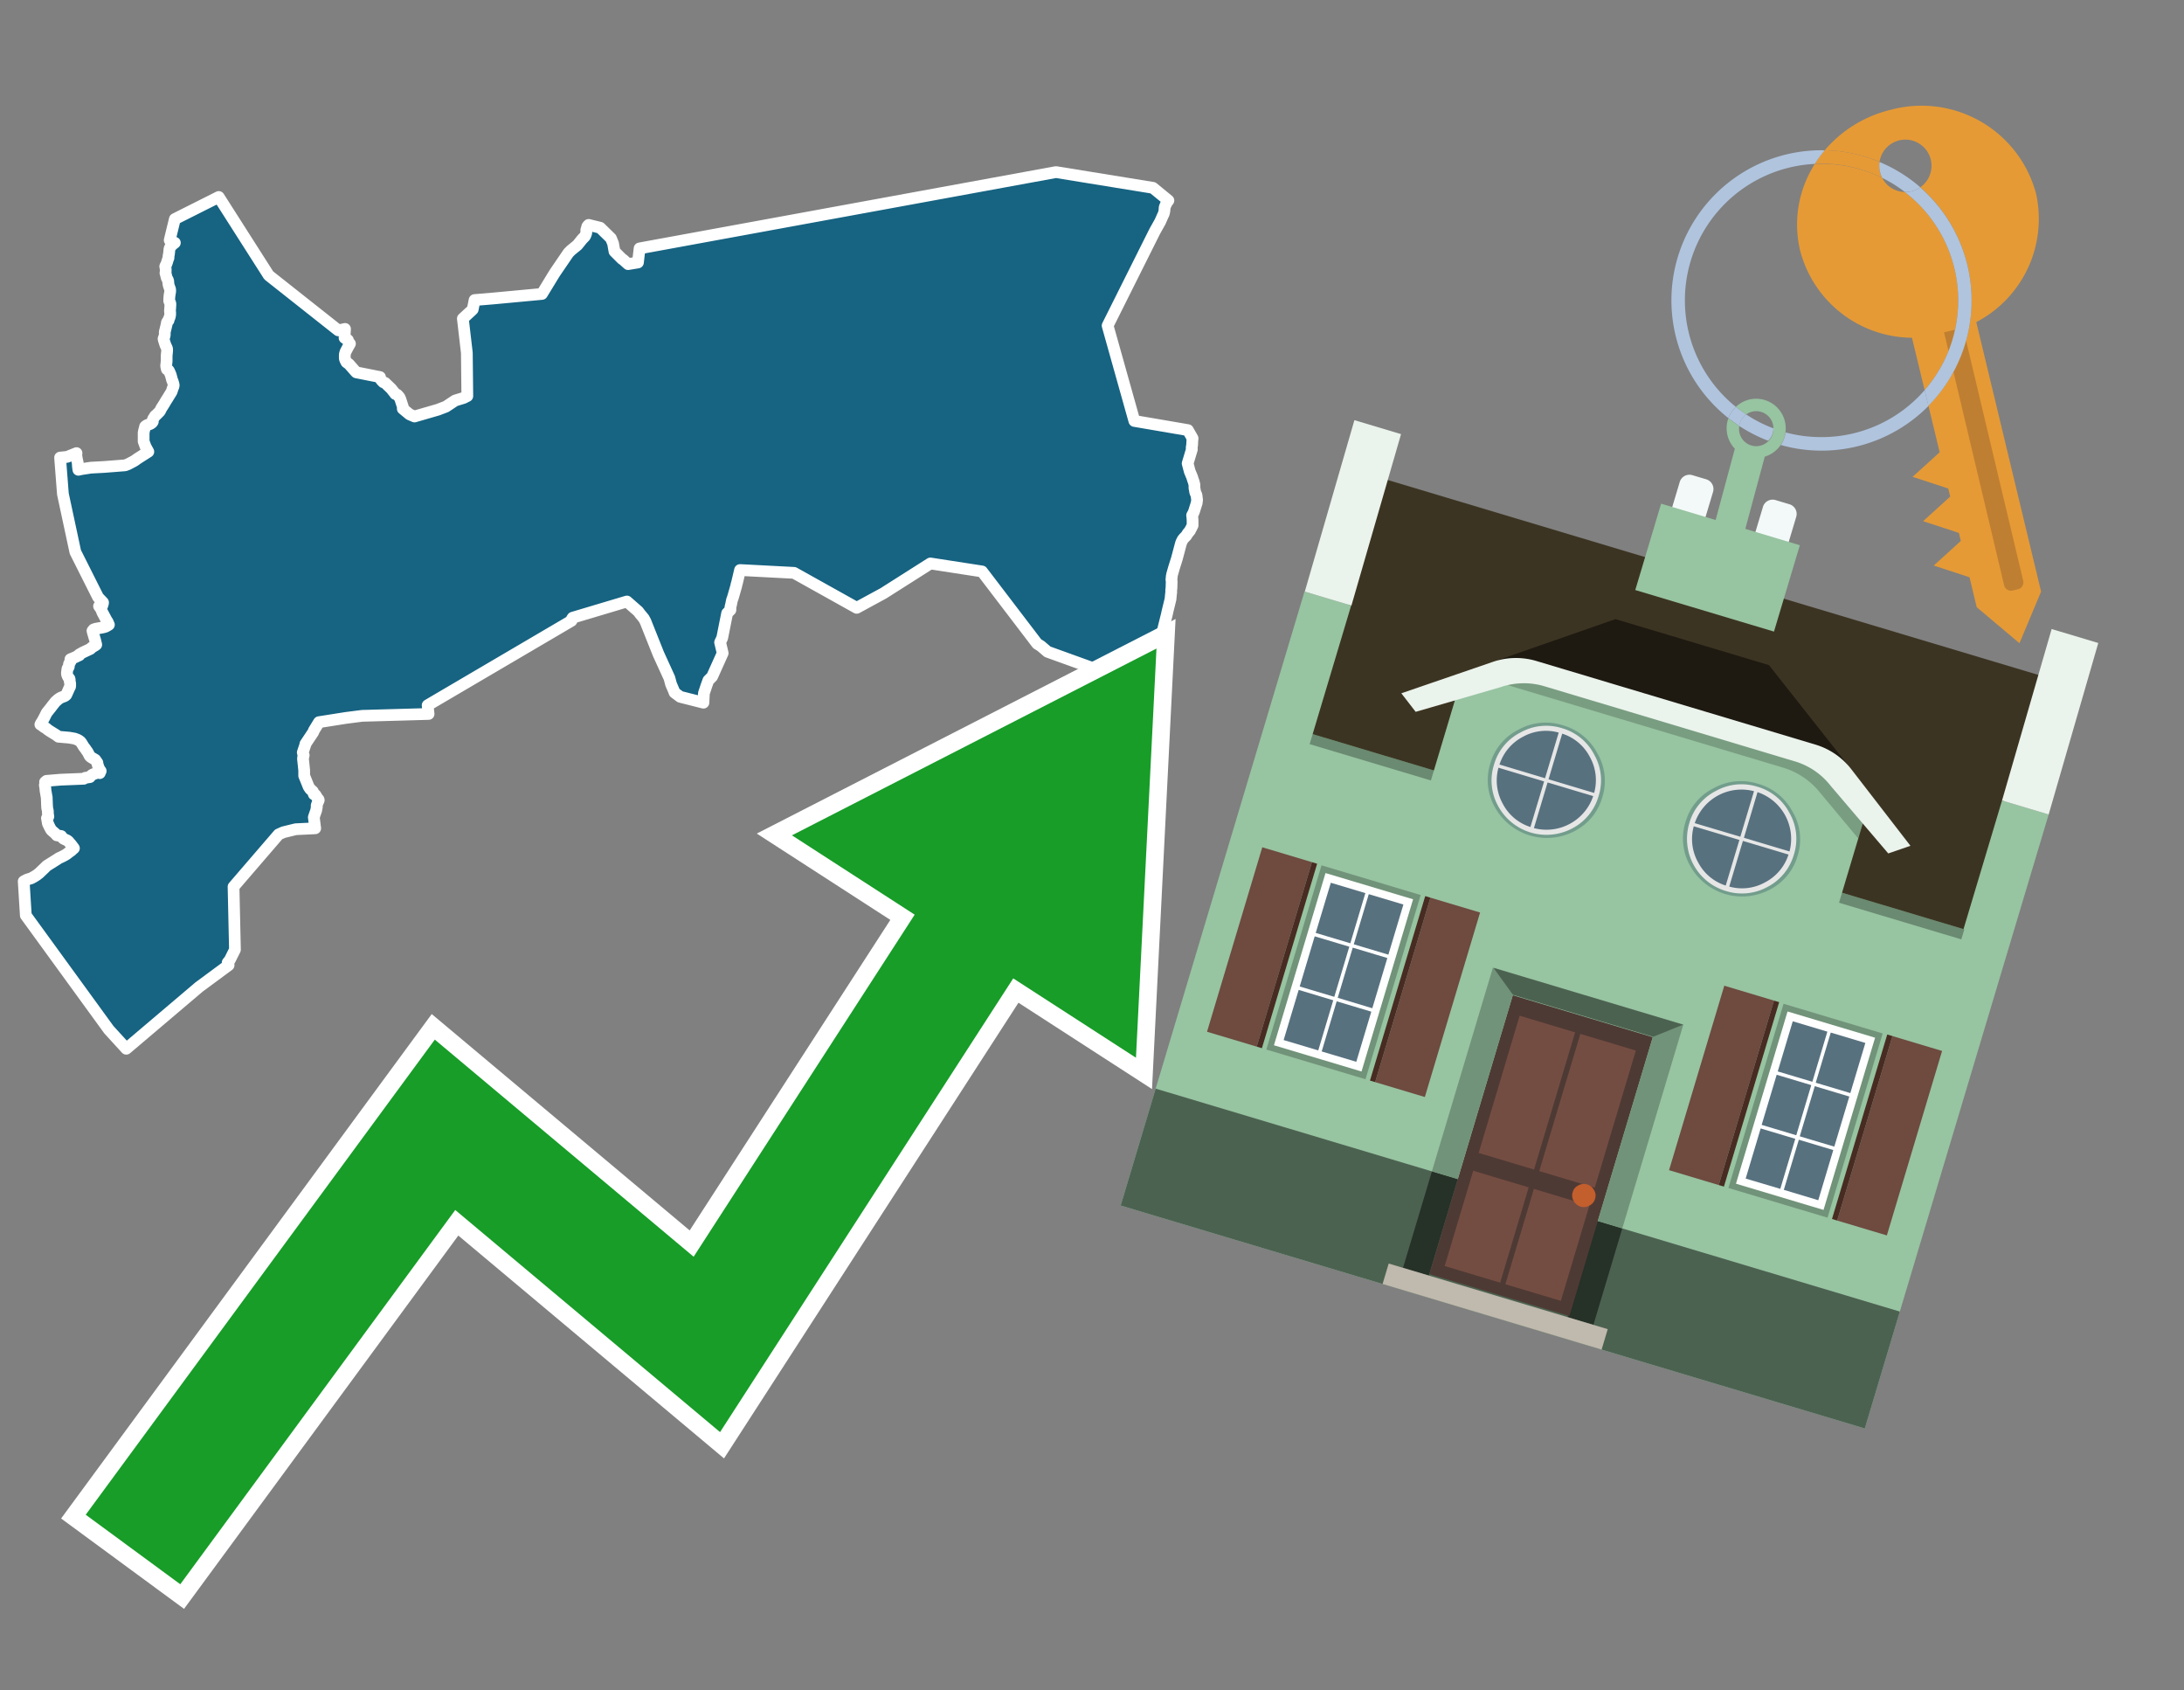 <svg id="Text" xmlns="http://www.w3.org/2000/svg" width="93.05" height="72" viewBox="0 0 93.05 72"><rect x="0" y="0" width="93.05" height="72" fill="#808080" stroke="none"/><polygon points="1.1,38.99 1.01,37.54 1.14,37.47 1.23,37.44 1.33,37.41 1.49,37.32 1.58,37.26 1.67,37.19 1.7,37.16 1.9,36.97 1.96,36.91 1.99,36.88 2.42,36.61 2.51,36.55 2.6,36.51 2.72,36.45 2.79,36.41 2.84,36.38 2.89,36.34 2.93,36.31 2.98,36.27 3.03,36.24 3.07,36.2 3.15,36.13 3.09,36.05 3.03,35.97 2.96,35.89 2.91,35.83 2.85,35.79 2.78,35.76 2.7,35.72 2.66,35.68 2.63,35.64 2.61,35.61 2.42,35.58 2.35,35.5 2.21,35.38 2.18,35.35 2.12,35.24 2.09,35.18 2.07,35.13 2.05,35.1 2.04,35.07 2.02,34.96 2.01,34.9 2,34.85 2.06,34.78 2.05,34.74 2.05,34.7 2.04,34.66 2.04,34.6 2.04,34.55 2.01,34.41 2,34.23 2,34.2 1.99,33.95 1.98,33.91 1.96,33.79 1.94,33.68 1.93,33.56 1.91,33.44 1.94,33.41 1.93,33.35 1.92,33.31 1.98,33.26 2.58,33.21 3.57,33.17 3.63,33.13 3.83,33.1 3.85,33.07 3.91,33.01 3.97,32.98 4.2,32.89 4.25,32.93 4.29,32.84 4.23,32.76 4.22,32.72 4.2,32.69 4.19,32.66 4.15,32.53 4.15,32.49 4.13,32.46 4.08,32.39 4.06,32.36 3.89,32.26 3.85,32.23 3.82,32.2 3.76,32.08 3.72,32.01 3.68,31.96 3.65,31.91 3.62,31.87 3.58,31.82 3.56,31.79 3.48,31.66 3.44,31.6 3.39,31.56 3.33,31.52 3.26,31.49 3.18,31.46 2.95,31.42 2.49,31.38 2.4,31.31 2.14,31.15 2.05,31.09 2.01,31.06 1.97,31.02 1.89,30.98 1.77,30.89 1.72,30.86 1.75,30.8 1.81,30.71 1.9,30.54 1.94,30.46 1.99,30.36 2.19,30.11 2.21,30.08 2.29,29.98 2.37,29.88 2.42,29.84 2.46,29.8 2.53,29.75 2.6,29.71 2.76,29.65 2.82,29.6 2.84,29.56 2.93,29.36 2.95,29.31 2.98,29.26 2.99,29.23 2.99,29.1 2.98,29.07 2.97,29.02 2.97,28.95 2.96,28.91 2.91,28.85 2.88,28.79 2.86,28.74 2.85,28.67 2.87,28.51 2.88,28.47 2.91,28.44 2.93,28.4 2.94,28.29 2.95,28.26 2.97,28.23 3,28.19 3.01,28.16 3,28.08 3.21,27.99 3.27,27.96 3.38,27.91 3.37,27.88 3.53,27.79 3.85,27.64 3.88,27.61 3.91,27.58 4.06,27.49 4.1,27.46 4.06,27.29 3.96,26.95 3.94,26.87 3.99,26.81 4.08,26.78 4.36,26.73 4.48,26.7 4.56,26.66 4.64,26.61 4.61,26.55 4.6,26.51 4.53,26.4 4.36,26.08 4.31,25.95 4.22,25.82 4.36,25.79 4.39,25.69 4.39,25.66 4.18,25.44 3.21,23.51 2.68,21.04 2.56,19.49 2.86,19.46 3.26,19.3 3.25,19.37 3.25,19.4 3.28,19.57 3.31,19.7 3.32,19.86 3.33,19.95 3.34,20.01 3.48,19.98 3.87,19.92 4.43,19.89 5.33,19.82 5.46,19.77 5.65,19.67 5.74,19.62 5.85,19.54 6.32,19.24 6.2,19.02 6.12,18.8 6.12,18.72 6.12,18.6 6.12,18.5 6.12,18.43 6.13,18.38 6.15,18.29 6.16,18.26 6.18,18.2 6.18,18.17 6.21,18.14 6.28,18.1 6.4,18.06 6.46,18.02 6.49,17.99 6.51,17.96 6.51,17.89 6.52,17.85 6.54,17.82 6.61,17.71 6.65,17.68 6.71,17.62 6.75,17.58 6.78,17.55 6.81,17.52 6.83,17.48 6.88,17.38 6.94,17.29 6.97,17.24 6.99,17.21 7.02,17.16 7.06,17.09 7.13,16.98 7.29,16.72 7.31,16.69 7.32,16.66 7.34,16.6 7.36,16.53 7.38,16.5 7.39,16.46 7.4,16.43 7.4,16.4 7.39,16.35 7.36,16.25 7.33,16.18 7.31,16.1 7.29,16.03 7.28,15.99 7.27,15.96 7.25,15.91 7.2,15.8 7.18,15.77 7.11,15.73 7.1,15.69 7.09,15.64 7.08,15.6 7.08,15.57 7.09,15.48 7.1,15.38 7.1,15.2 7.1,15.15 7.12,14.95 7.12,14.91 7.12,14.87 7.11,14.83 7.05,14.7 7.01,14.58 6.97,14.45 6.97,14.42 7,14.35 7.01,14.31 7.02,14.27 7.02,14.23 7.02,14.18 7.02,14.14 7.03,14.1 7.06,13.98 7.11,13.77 7.11,13.74 7.14,13.69 7.18,13.65 7.18,13.62 7.22,13.53 7.23,13.5 7.24,13.46 7.25,13.4 7.25,13.36 7.25,13.3 7.24,13.25 7.25,13.14 7.26,12.97 7.26,12.94 7.25,12.9 7.23,12.87 7.21,12.82 7.21,12.74 7.22,12.6 7.25,12.42 7.25,12.39 7.25,12.33 7.24,12.3 7.21,12.22 7.19,12.16 7.18,12.11 7.17,12.05 7.17,12.02 7.17,11.99 7.16,11.95 7.15,11.92 7.11,11.85 7.1,11.82 7.06,11.66 7.05,11.63 7.06,11.56 7.06,11.51 7.06,11.46 7.05,11.41 7.05,11.38 7.04,11.35 7.05,11.32 7.07,11.29 7.1,11.22 7.13,11.13 7.14,11.09 7.18,10.98 7.18,10.95 7.18,10.91 7.19,10.86 7.2,10.81 7.22,10.61 7.24,10.55 7.26,10.52 7.3,10.47 7.36,10.41 7.45,10.34 7.34,10.3 7.29,10.27 7.23,10.23 7.45,9.33 9.32,8.39 11.45,11.73 14.41,14.07 14.57,14.04 14.7,14.01 14.68,14.39 14.82,14.48 14.83,14.51 14.83,14.54 14.91,14.64 14.83,14.78 14.72,14.99 14.7,15.06 14.69,15.11 14.69,15.27 14.71,15.33 14.76,15.43 14.87,15.51 15.15,15.83 15.18,15.86 16.19,16.06 16.2,16.13 16.27,16.22 16.33,16.28 16.41,16.31 16.67,16.56 16.82,16.75 16.84,16.78 16.92,16.81 16.95,16.84 17.02,16.92 17.06,17.01 17.17,17.35 17.16,17.41 17.45,17.65 17.66,17.74 18.66,17.45 19,17.32 19.39,17.06 19.75,16.95 19.91,16.87 19.89,15.03 19.72,13.57 20.1,13.22 20.14,13.18 20.22,12.78 21.05,12.71 23.09,12.52 23.59,11.7 23.66,11.59 24.22,10.77 24.33,10.66 24.6,10.44 24.81,10.18 24.88,10.11 24.91,10.08 24.94,10.03 24.95,10 24.97,9.95 24.98,9.91 24.98,9.88 24.98,9.82 24.98,9.79 25,9.74 25.02,9.65 25.05,9.61 25.08,9.58 25.57,9.7 26.03,10.15 26.12,10.37 26.18,10.71 26.21,10.74 26.5,11.03 26.55,11.06 26.76,11.25 27.18,11.18 27.25,10.58 44.99,7.33 49.12,8 49.78,8.54 49.75,8.58 49.71,8.62 49.69,8.68 49.67,8.71 49.63,8.81 49.62,8.84 49.61,8.98 49.6,9.03 49.59,9.07 49.58,9.11 49.54,9.19 49.43,9.44 49.2,9.85 47.19,13.87 48.33,17.93 50.61,18.32 50.81,18.67 50.8,18.76 50.79,18.96 50.77,19.07 50.78,19.14 50.6,19.74 50.69,20.08 50.79,20.32 50.83,20.45 50.85,20.5 50.87,20.57 50.89,20.65 50.89,20.69 50.89,20.78 50.92,20.95 50.94,21.01 50.97,21.07 50.98,21.11 50.99,21.2 51,21.27 51,21.33 50.99,21.36 50.99,21.41 50.92,21.63 50.88,21.76 50.85,21.84 50.79,21.95 50.8,22.02 50.81,22.17 50.81,22.22 50.81,22.35 50.81,22.38 50.78,22.44 50.76,22.48 50.74,22.52 50.71,22.57 50.7,22.6 50.6,22.72 50.57,22.77 50.54,22.82 50.45,22.91 50.4,22.97 50.38,23 50.36,23.04 50.34,23.08 50.32,23.13 50.3,23.2 50.14,23.8 50.02,24.18 49.94,24.46 49.92,24.56 49.92,24.61 49.91,24.66 49.91,24.7 49.92,24.77 49.91,25.06 49.9,25.13 49.9,25.24 49.89,25.3 49.87,25.52 49.75,26.01 49.71,26.19 49.53,26.91 49.51,26.98 49.47,27.06 49.45,27.12 49.4,27.2 49.37,27.25 49.31,27.33 49.25,27.39 49.03,27.67 48.99,27.72 48.81,28.02 48.8,28.05 48.78,28.11 48.32,28.33 48.31,28.36 48.06,28.54 47.95,28.62 47.88,28.7 46.93,28.59 44.63,27.76 44.35,27.52 44.19,27.42 41.84,24.34 39.64,24 37.64,25.27 36.5,25.89 33.83,24.4 31.53,24.28 31.4,24.83 31.38,24.89 31.37,24.95 31.25,25.37 31.24,25.4 31.22,25.47 31.19,25.55 31.18,25.59 31.15,25.74 31.12,25.86 31.12,25.98 30.98,26.12 30.77,27.17 30.68,27.36 30.79,27.82 30.34,28.82 30.18,28.98 30.1,29.2 29.99,29.53 29.97,29.93 28.98,29.68 28.74,29.5 28.71,29.42 28.59,29.14 28.52,28.88 28.05,27.85 27.5,26.47 27.43,26.34 27.38,26.28 27.34,26.23 27.28,26.16 27.19,26.04 26.71,25.62 24.4,26.31 24.36,26.37 24.35,26.44 18.22,30.04 18.25,30.32 18.26,30.41 15.43,30.49 14.73,30.58 13.59,30.76 13.37,31.12 13.35,31.18 13.33,31.21 13.01,31.69 13.01,31.72 12.9,32.05 12.92,32.13 12.94,32.17 12.91,32.29 12.91,32.33 12.96,32.81 12.96,33.04 13.15,33.51 13.21,33.6 13.24,33.63 13.33,33.71 13.37,33.83 13.44,33.86 13.52,33.99 13.54,34.02 13.57,34.05 13.58,34.08 13.57,34.11 13.55,34.15 13.5,34.28 13.49,34.32 13.5,34.37 13.48,34.46 13.48,34.49 13.37,34.81 13.42,35.21 13.43,35.28 12.6,35.32 12.19,35.42 12.07,35.45 11.87,35.54 9.95,37.77 10.01,40.45 9.99,40.49 9.81,40.85 9.79,40.89 9.7,41 9.74,41.11 8.48,42.04 5.38,44.67 4.64,43.86 " fill="#166382" stroke="#fff" stroke-linejoin="round" stroke-width="0.5"/><polygon points="49.272 27.624 33.741 35.58 38.97 38.959 29.553 53.529 18.525 44.281 3.652 64.518 7.681 67.479 19.396 51.538 30.678 60.999 43.169 41.673 48.398 45.053 49.272 27.624" fill="none" stroke="#fff" stroke-miterlimit="10" stroke-width="1.5"/><polygon points="49.272 27.624 33.741 35.58 38.97 38.959 29.553 53.529 18.525 44.281 3.652 64.518 7.681 67.479 19.396 51.538 30.678 60.999 43.169 41.673 48.398 45.053 49.272 27.624" fill="#179d28"/><path d="M80.19,7.577a1.16,1.16,0,0,1-.094-.251,1.114,1.114,0,0,1-.018-.429A6.367,6.367,0,0,0,77.743,6.4a5.269,5.269,0,0,0-.423.577c.1,0,.192-.007.288-.007A5.794,5.794,0,0,1,80.19,7.577Z" fill="#e69a35"/><path d="M77.608,6.4A6.394,6.394,0,0,0,73.64,17.81a1.26,1.26,0,0,1,.317-.48A5.821,5.821,0,0,1,77.32,6.981a5.269,5.269,0,0,1,.423-.577Z" fill="#b0c4de"/><path d="M84.2,13.72a4.962,4.962,0,0,0,2.545-5.48,5.047,5.047,0,0,0-6.179-3.566A5.322,5.322,0,0,0,77.743,6.4a6.367,6.367,0,0,1,2.335.493,1.114,1.114,0,1,1,1.736,1.084,6.392,6.392,0,0,1,.347,9.3l.479,1.985-.438.4-.716.648.92.3.6.2.082.341-.438.4-.716.648.92.3.605.2.082.341-.438.4-.716.649.92.3.605.2.307,1.274,1.821,1.534.921-2.2Z" fill="#e69a35"/><path d="M81.154,8.179a1.115,1.115,0,0,1-.964-.6,5.794,5.794,0,0,0-2.582-.6c-.1,0-.192,0-.288.007a4.783,4.783,0,0,0-.625,3.685,4.962,4.962,0,0,0,4.765,3.715L82,16.617a5.82,5.82,0,0,0-.846-8.438Z" fill="#e69a35"/><path d="M74.1,18.142a6.386,6.386,0,0,0,1.232.63.73.73,0,0,0,.224-.527h0a5.783,5.783,0,0,1-1.159-.593A.733.733,0,0,0,74.1,18.142Z" fill="#b0c4de"/><path d="M74.4,17.652q-.228-.152-.44-.322a1.26,1.26,0,0,0-.317.48c.148.117.3.228.46.332A.733.733,0,0,1,74.4,17.652Z" fill="#b0c4de"/><path d="M74.824,16.984a1.257,1.257,0,0,0-.867.346c.141.114.288.222.44.322a.731.731,0,0,1,1.159.593h0a.732.732,0,1,1-1.463,0,.7.7,0,0,1,.007-.1c-.158-.1-.312-.215-.46-.332a1.258,1.258,0,0,0,.273,1.3l-.979,3.635,1.275.341.98-3.639a1.266,1.266,0,0,0,.681-.5,1.249,1.249,0,0,0,.2-.538,1.328,1.328,0,0,0,.012-.168A1.262,1.262,0,0,0,74.824,16.984Z" fill="#97c4a1"/><path d="M85.974,25.1l-.226.053a.3.3,0,0,1-.362-.223l-2.56-10.777.81-.193L86.2,24.736A.3.3,0,0,1,85.974,25.1Z" fill="#bf7f32"/><path d="M80.1,7.326a1.16,1.16,0,0,0,.094.251,5.833,5.833,0,0,1,.964.6,1.137,1.137,0,0,0,.287-.031,1.108,1.108,0,0,0,.373-.167A6.371,6.371,0,0,0,80.078,6.9,1.114,1.114,0,0,0,80.1,7.326Z" fill="#b0c4de"/><path d="M77.608,18.618a5.836,5.836,0,0,1-1.534-.2,1.24,1.24,0,0,1-.2.537,6.4,6.4,0,0,0,6.291-1.666L82,16.617A5.807,5.807,0,0,1,77.608,18.618Z" fill="#b0c4de"/><path d="M81.814,7.981a1.108,1.108,0,0,1-.373.167,1.137,1.137,0,0,1-.287.031A5.82,5.82,0,0,1,82,16.617l.161.667a6.392,6.392,0,0,0-.347-9.3Z" fill="#b0c4de"/><polygon points="83.79 39.753 55.78 31.364 58.988 20.404 86.964 28.783 83.79 39.753 83.79 39.753" fill="#3c3422" fill-rule="evenodd"/><polygon points="81.705 53.32 87.284 34.692 85.297 34.097 83.656 39.575 55.926 31.269 57.567 25.791 55.579 25.196 47.746 51.348 79.451 60.844 81.705 53.32" fill="#97c4a1" fill-rule="evenodd"/><rect x="69.522" y="21.148" width="0.444" height="28.983" transform="translate(15.592 92.226) rotate(-73.326)" opacity="0.3"/><polygon points="87.284 34.692 85.297 34.097 87.411 26.793 89.398 27.388 87.284 34.692 87.284 34.692" fill="#eaf3ec" fill-rule="evenodd"/><polygon points="57.578 25.794 55.591 25.199 57.705 17.896 59.692 18.491 57.578 25.794 57.578 25.794" fill="#eaf3ec" fill-rule="evenodd"/><polygon points="79.451 60.844 80.943 55.865 49.238 46.369 47.747 51.348 79.451 60.844 79.451 60.844" fill="#4c6251" fill-rule="evenodd"/><path d="M71.566,20.528l-.522,1.743,1.418.425.523-1.744a.432.432,0,0,0-.289-.536l-.593-.177A.431.431,0,0,0,71.566,20.528Z" fill="#f3f9f8" fill-rule="evenodd"/><path d="M75.111,21.589l-.522,1.743,1.418.425.522-1.743a.43.43,0,0,0-.289-.536l-.593-.178A.43.43,0,0,0,75.111,21.589Z" fill="#f3f9f8" fill-rule="evenodd"/><polygon points="75.368 28.329 68.829 26.37 63.807 28.121 78.733 32.591 75.368 28.329" fill="#1e1a11"/><polygon points="78.248 32.422 64.442 28.287 62.236 28.998 60.064 36.247 77.453 41.455 79.651 34.116 78.248 32.422" fill="#97c4a1"/><path d="M77.74,32.516S65.088,28.725,65,28.7l-.938.43,11.892,3.562a3.175,3.175,0,0,1,1.532,1l1.685,2.02.327-1.09Z" fill-rule="evenodd" opacity="0.2"/><path d="M77.35,31.716,65.458,28.154a3.041,3.041,0,0,0-1.854.037l-3.9,1.339.611.79,3.626-1.054a3.045,3.045,0,0,1,1.855-.037l10.673,3.2A3.028,3.028,0,0,1,78,33.477l2.45,2.874.945-.325-2.518-3.26A3.036,3.036,0,0,0,77.35,31.716Z" fill="#eaf3ec"/><polygon points="76.683 23.223 70.773 21.453 69.671 25.132 75.581 26.902 76.683 23.223 76.683 23.223" fill="#97c4a1" fill-rule="evenodd"/><g id="Symbol_9_0_Layer2_0_MEMBER_8_MEMBER_21_MEMBER_0_FILL" data-name="Symbol 9 0 Layer2 0 MEMBER 8 MEMBER 21 MEMBER 0 FILL"><path d="M66.584,30.892a2.39,2.39,0,0,0-1.891.189,2.317,2.317,0,0,0-1.2,1.448A2.345,2.345,0,0,0,63.7,34.4a2.528,2.528,0,0,0,3.367,1.008,2.339,2.339,0,0,0,1.2-1.447,2.313,2.313,0,0,0-.208-1.87A2.394,2.394,0,0,0,66.584,30.892Z" fill="#729d8c"/></g><g id="Symbol_9_0_Layer2_0_MEMBER_8_MEMBER_21_MEMBER_1_FILL" data-name="Symbol 9 0 Layer2 0 MEMBER 8 MEMBER 21 MEMBER 1 FILL"><path d="M66.547,31.016a2.241,2.241,0,0,0-1.769.185,2.213,2.213,0,0,0-1.127,1.376,2.239,2.239,0,0,0,.185,1.768,2.341,2.341,0,0,0,3.145.942,2.234,2.234,0,0,0,1.126-1.376,2.207,2.207,0,0,0-.185-1.768A2.237,2.237,0,0,0,66.547,31.016Z" fill="#e6e6e6"/></g><g id="Symbol_9_0_Layer2_0_MEMBER_8_MEMBER_21_MEMBER_2_MEMBER_0_FILL" data-name="Symbol 9 0 Layer2 0 MEMBER 8 MEMBER 21 MEMBER 2 MEMBER 0 FILL"><path d="M65.787,33.284,63.843,32.7a2.036,2.036,0,0,0,.186,1.539,2.015,2.015,0,0,0,1.175.986Z" fill="#58717f"/></g><g id="Symbol_9_0_Layer2_0_MEMBER_8_MEMBER_21_MEMBER_2_MEMBER_1_FILL" data-name="Symbol 9 0 Layer2 0 MEMBER 8 MEMBER 21 MEMBER 2 MEMBER 1 FILL"><path d="M65.827,33.148l.582-1.944a2.01,2.01,0,0,0-1.523.178,2.037,2.037,0,0,0-1,1.183Z" fill="#58717f"/></g><g id="Symbol_9_0_Layer2_0_MEMBER_8_MEMBER_21_MEMBER_2_MEMBER_2_FILL" data-name="Symbol 9 0 Layer2 0 MEMBER 8 MEMBER 21 MEMBER 2 MEMBER 2 FILL"><path d="M67.878,33.91l-1.943-.582-.582,1.944a2.1,2.1,0,0,0,2.525-1.362Z" fill="#58717f"/></g><g id="Symbol_9_0_Layer2_0_MEMBER_8_MEMBER_21_MEMBER_2_MEMBER_3_FILL" data-name="Symbol 9 0 Layer2 0 MEMBER 8 MEMBER 21 MEMBER 2 MEMBER 3 FILL"><path d="M66.558,31.249l-.582,1.943,1.943.582a2.031,2.031,0,0,0-.186-1.539A2.009,2.009,0,0,0,66.558,31.249Z" fill="#58717f"/></g><g id="Symbol_9_0_Layer2_0_MEMBER_8_MEMBER_21_MEMBER_0_FILL-2" data-name="Symbol 9 0 Layer2 0 MEMBER 8 MEMBER 21 MEMBER 0 FILL"><path d="M74.9,33.384a2.4,2.4,0,0,0-1.891.189,2.316,2.316,0,0,0-1.2,1.448,2.341,2.341,0,0,0,.209,1.87A2.527,2.527,0,0,0,75.387,37.9a2.345,2.345,0,0,0,1.2-1.447,2.314,2.314,0,0,0-.209-1.87A2.389,2.389,0,0,0,74.9,33.384Z" fill="#729d8c"/></g><g id="Symbol_9_0_Layer2_0_MEMBER_8_MEMBER_21_MEMBER_1_FILL-2" data-name="Symbol 9 0 Layer2 0 MEMBER 8 MEMBER 21 MEMBER 1 FILL"><path d="M74.867,33.508a2.239,2.239,0,0,0-1.768.185,2.21,2.21,0,0,0-1.127,1.376,2.316,2.316,0,0,0,1.564,2.883,2.261,2.261,0,0,0,1.765-.173A2.237,2.237,0,0,0,76.428,36.4a2.209,2.209,0,0,0-.185-1.769A2.239,2.239,0,0,0,74.867,33.508Z" fill="#e6e6e6"/></g><g id="Symbol_9_0_Layer2_0_MEMBER_8_MEMBER_21_MEMBER_2_MEMBER_0_FILL-2" data-name="Symbol 9 0 Layer2 0 MEMBER 8 MEMBER 21 MEMBER 2 MEMBER 0 FILL"><path d="M74.107,35.776l-1.943-.582a2.031,2.031,0,0,0,.186,1.539,2.009,2.009,0,0,0,1.175.986Z" fill="#58717f"/></g><g id="Symbol_9_0_Layer2_0_MEMBER_8_MEMBER_21_MEMBER_2_MEMBER_1_FILL-2" data-name="Symbol 9 0 Layer2 0 MEMBER 8 MEMBER 21 MEMBER 2 MEMBER 1 FILL"><path d="M74.148,35.64,74.73,33.7a2.1,2.1,0,0,0-2.525,1.362Z" fill="#58717f"/></g><g id="Symbol_9_0_Layer2_0_MEMBER_8_MEMBER_21_MEMBER_2_MEMBER_2_FILL-2" data-name="Symbol 9 0 Layer2 0 MEMBER 8 MEMBER 21 MEMBER 2 MEMBER 2 FILL"><path d="M76.2,36.4l-1.943-.582-.582,1.944a2.015,2.015,0,0,0,1.523-.178A2.036,2.036,0,0,0,76.2,36.4Z" fill="#58717f"/></g><g id="Symbol_9_0_Layer2_0_MEMBER_8_MEMBER_21_MEMBER_2_MEMBER_3_FILL-2" data-name="Symbol 9 0 Layer2 0 MEMBER 8 MEMBER 21 MEMBER 2 MEMBER 3 FILL"><path d="M74.879,33.741,74.3,35.684l1.943.582a2.1,2.1,0,0,0-1.361-2.525Z" fill="#58717f"/></g><polygon points="51.426 43.946 53.542 44.58 55.896 36.723 53.78 36.089 51.426 43.946 51.426 43.946" fill="#6e4a3f" fill-rule="evenodd"/><polygon points="53.542 44.58 53.764 44.647 56.117 36.789 55.896 36.723 53.542 44.58 53.542 44.58" fill="#482b22" fill-rule="evenodd"/><polygon points="60.706 46.726 58.59 46.092 60.943 38.235 63.059 38.868 60.706 46.726 60.706 46.726" fill="#6e4a3f" fill-rule="evenodd"/><polygon points="58.59 46.092 58.368 46.026 60.722 38.168 60.943 38.235 58.59 46.092 58.59 46.092" fill="#482b22" fill-rule="evenodd"/><rect x="53.146" y="39.209" width="8.19" height="4.408" transform="translate(1.145 84.365) rotate(-73.326)" fill="#719379"/><polygon points="60.205 38.304 56.474 37.187 54.277 44.522 58.008 45.639 60.205 38.304 60.205 38.304" fill="#fff" fill-rule="evenodd"/><path d="M59.792,38.527l-.64,2.136-1.474-.442.639-2.135,1.475.441Zm-1.621-.485-.64,2.136-1.474-.442L56.7,37.6l1.474.442Zm-2.158,1.84,1.475.441-.64,2.136-1.474-.441.639-2.136Zm-.683,2.282,1.474.441-.639,2.136L54.69,44.3l.64-2.135Zm.981,2.621.639-2.136,1.475.442-.64,2.135-1.474-.441Zm2.158-1.84L56.994,42.5l.64-2.136,1.474.442-.639,2.136Z" fill="#58717f" fill-rule="evenodd"/><polygon points="80.39 52.621 78.274 51.988 80.628 44.13 82.743 44.764 80.39 52.621 80.39 52.621" fill="#6e4a3f" fill-rule="evenodd"/><polygon points="78.274 51.988 78.053 51.921 80.406 44.064 80.628 44.13 78.274 51.988 78.274 51.988" fill="#482b22" fill-rule="evenodd"/><polygon points="71.111 49.842 73.227 50.476 75.58 42.619 73.464 41.985 71.111 49.842 71.111 49.842" fill="#6e4a3f" fill-rule="evenodd"/><polygon points="73.227 50.476 73.448 50.542 75.802 42.685 75.58 42.619 73.227 50.476 73.227 50.476" fill="#482b22" fill-rule="evenodd"/><rect x="72.83" y="45.105" width="8.19" height="4.408" transform="translate(9.534 107.426) rotate(-73.326)" fill="#719379"/><polygon points="76.159 43.083 79.889 44.2 77.692 51.535 73.962 50.418 76.159 43.083 76.159 43.083" fill="#fff" fill-rule="evenodd"/><path d="M76.381,43.5l1.475.442-.64,2.135-1.475-.441.64-2.136ZM78,43.981l1.474.442-.64,2.136-1.474-.442L78,43.981Zm.791,2.724-.64,2.135L76.679,48.4l.64-2.136,1.474.442Zm-.684,2.282-.639,2.135L76,50.68l.64-2.135,1.474.442Zm-2.26,1.65L74.375,50.2l.639-2.135,1.475.441-.64,2.136Zm-.791-2.724.64-2.135,1.474.441-.639,2.136-1.475-.442Z" fill="#58717f" fill-rule="evenodd"/><polygon points="67.888 56.431 69.118 52.323 68.019 51.994 66.789 56.102 67.888 56.431 67.888 56.431" fill="#263128" fill-rule="evenodd"/><polygon points="60.877 54.331 62.108 50.223 61.007 49.894 59.776 54.002 60.877 54.331 60.877 54.331" fill="#263128" fill-rule="evenodd"/><g id="Symbol_9_0_Layer2_0_MEMBER_8_MEMBER_12_MEMBER_0_FILL" data-name="Symbol 9 0 Layer2 0 MEMBER 8 MEMBER 12 MEMBER 0 FILL"><path d="M70.418,44.178l-5.965-1.786L60.9,54.27l5.964,1.786Z" fill="#4e3a34"/></g><g id="Symbol_9_0_Layer2_0_MEMBER_8_MEMBER_12_MEMBER_1_MEMBER_0_FILL" data-name="Symbol 9 0 Layer2 0 MEMBER 8 MEMBER 12 MEMBER 1 MEMBER 0 FILL"><path d="M65.358,49.815l1.75-5.843-2.363-.708L63,49.107Z" fill="#744d42"/></g><g id="Symbol_9_0_Layer2_0_MEMBER_8_MEMBER_12_MEMBER_1_MEMBER_1_FILL" data-name="Symbol 9 0 Layer2 0 MEMBER 8 MEMBER 12 MEMBER 1 MEMBER 1 FILL"><path d="M67.331,44.039l-1.75,5.842,2.364.708,1.75-5.842Z" fill="#744d42"/></g><g id="Symbol_9_0_Layer2_0_MEMBER_8_MEMBER_12_MEMBER_2_MEMBER_0_FILL" data-name="Symbol 9 0 Layer2 0 MEMBER 8 MEMBER 12 MEMBER 2 MEMBER 0 FILL"><path d="M63.915,54.633l1.215-4.058-2.363-.707-1.215,4.057Z" fill="#744d42"/></g><g id="Symbol_9_0_Layer2_0_MEMBER_8_MEMBER_12_MEMBER_2_MEMBER_1_FILL" data-name="Symbol 9 0 Layer2 0 MEMBER 8 MEMBER 12 MEMBER 2 MEMBER 1 FILL"><path d="M66.5,55.407l1.215-4.057-2.363-.708L64.138,54.7Z" fill="#744d42"/></g><g id="Symbol_9_0_Layer2_0_MEMBER_8_MEMBER_13_FILL" data-name="Symbol 9 0 Layer2 0 MEMBER 8 MEMBER 13 FILL"><path d="M67.959,51.058a.439.439,0,0,0-.045-.367.487.487,0,0,0-.669-.2.445.445,0,0,0-.239.282.457.457,0,0,0,.041.378.481.481,0,0,0,.293.242.459.459,0,0,0,.377-.042A.453.453,0,0,0,67.959,51.058Z" fill="#c35e2d"/></g><g id="Symbol_9_0_Layer2_0_MEMBER_8_MEMBER_14_FILL" data-name="Symbol 9 0 Layer2 0 MEMBER 8 MEMBER 14 FILL"><path d="M64.557,42.047l-.951-.833-2.6,8.68,1.1.329Z" fill="#719379"/></g><g id="Symbol_9_0_Layer2_0_MEMBER_8_MEMBER_15_FILL" data-name="Symbol 9 0 Layer2 0 MEMBER 8 MEMBER 15 FILL"><path d="M71.718,43.643l-1.2.19L68.072,52.01l1.046.313Z" fill="#719379"/></g><g id="Symbol_9_0_Layer2_0_MEMBER_8_MEMBER_16_FILL" data-name="Symbol 9 0 Layer2 0 MEMBER 8 MEMBER 16 FILL"><path d="M63.627,41.22l.836,1.156,5.961,1.786,1.294-.519Z" fill="#4c6251"/></g><polygon points="58.905 54.69 59.166 53.819 68.498 56.614 68.237 57.485 58.905 54.69 58.905 54.69" fill="#c0b9ad" fill-rule="evenodd"/></svg>